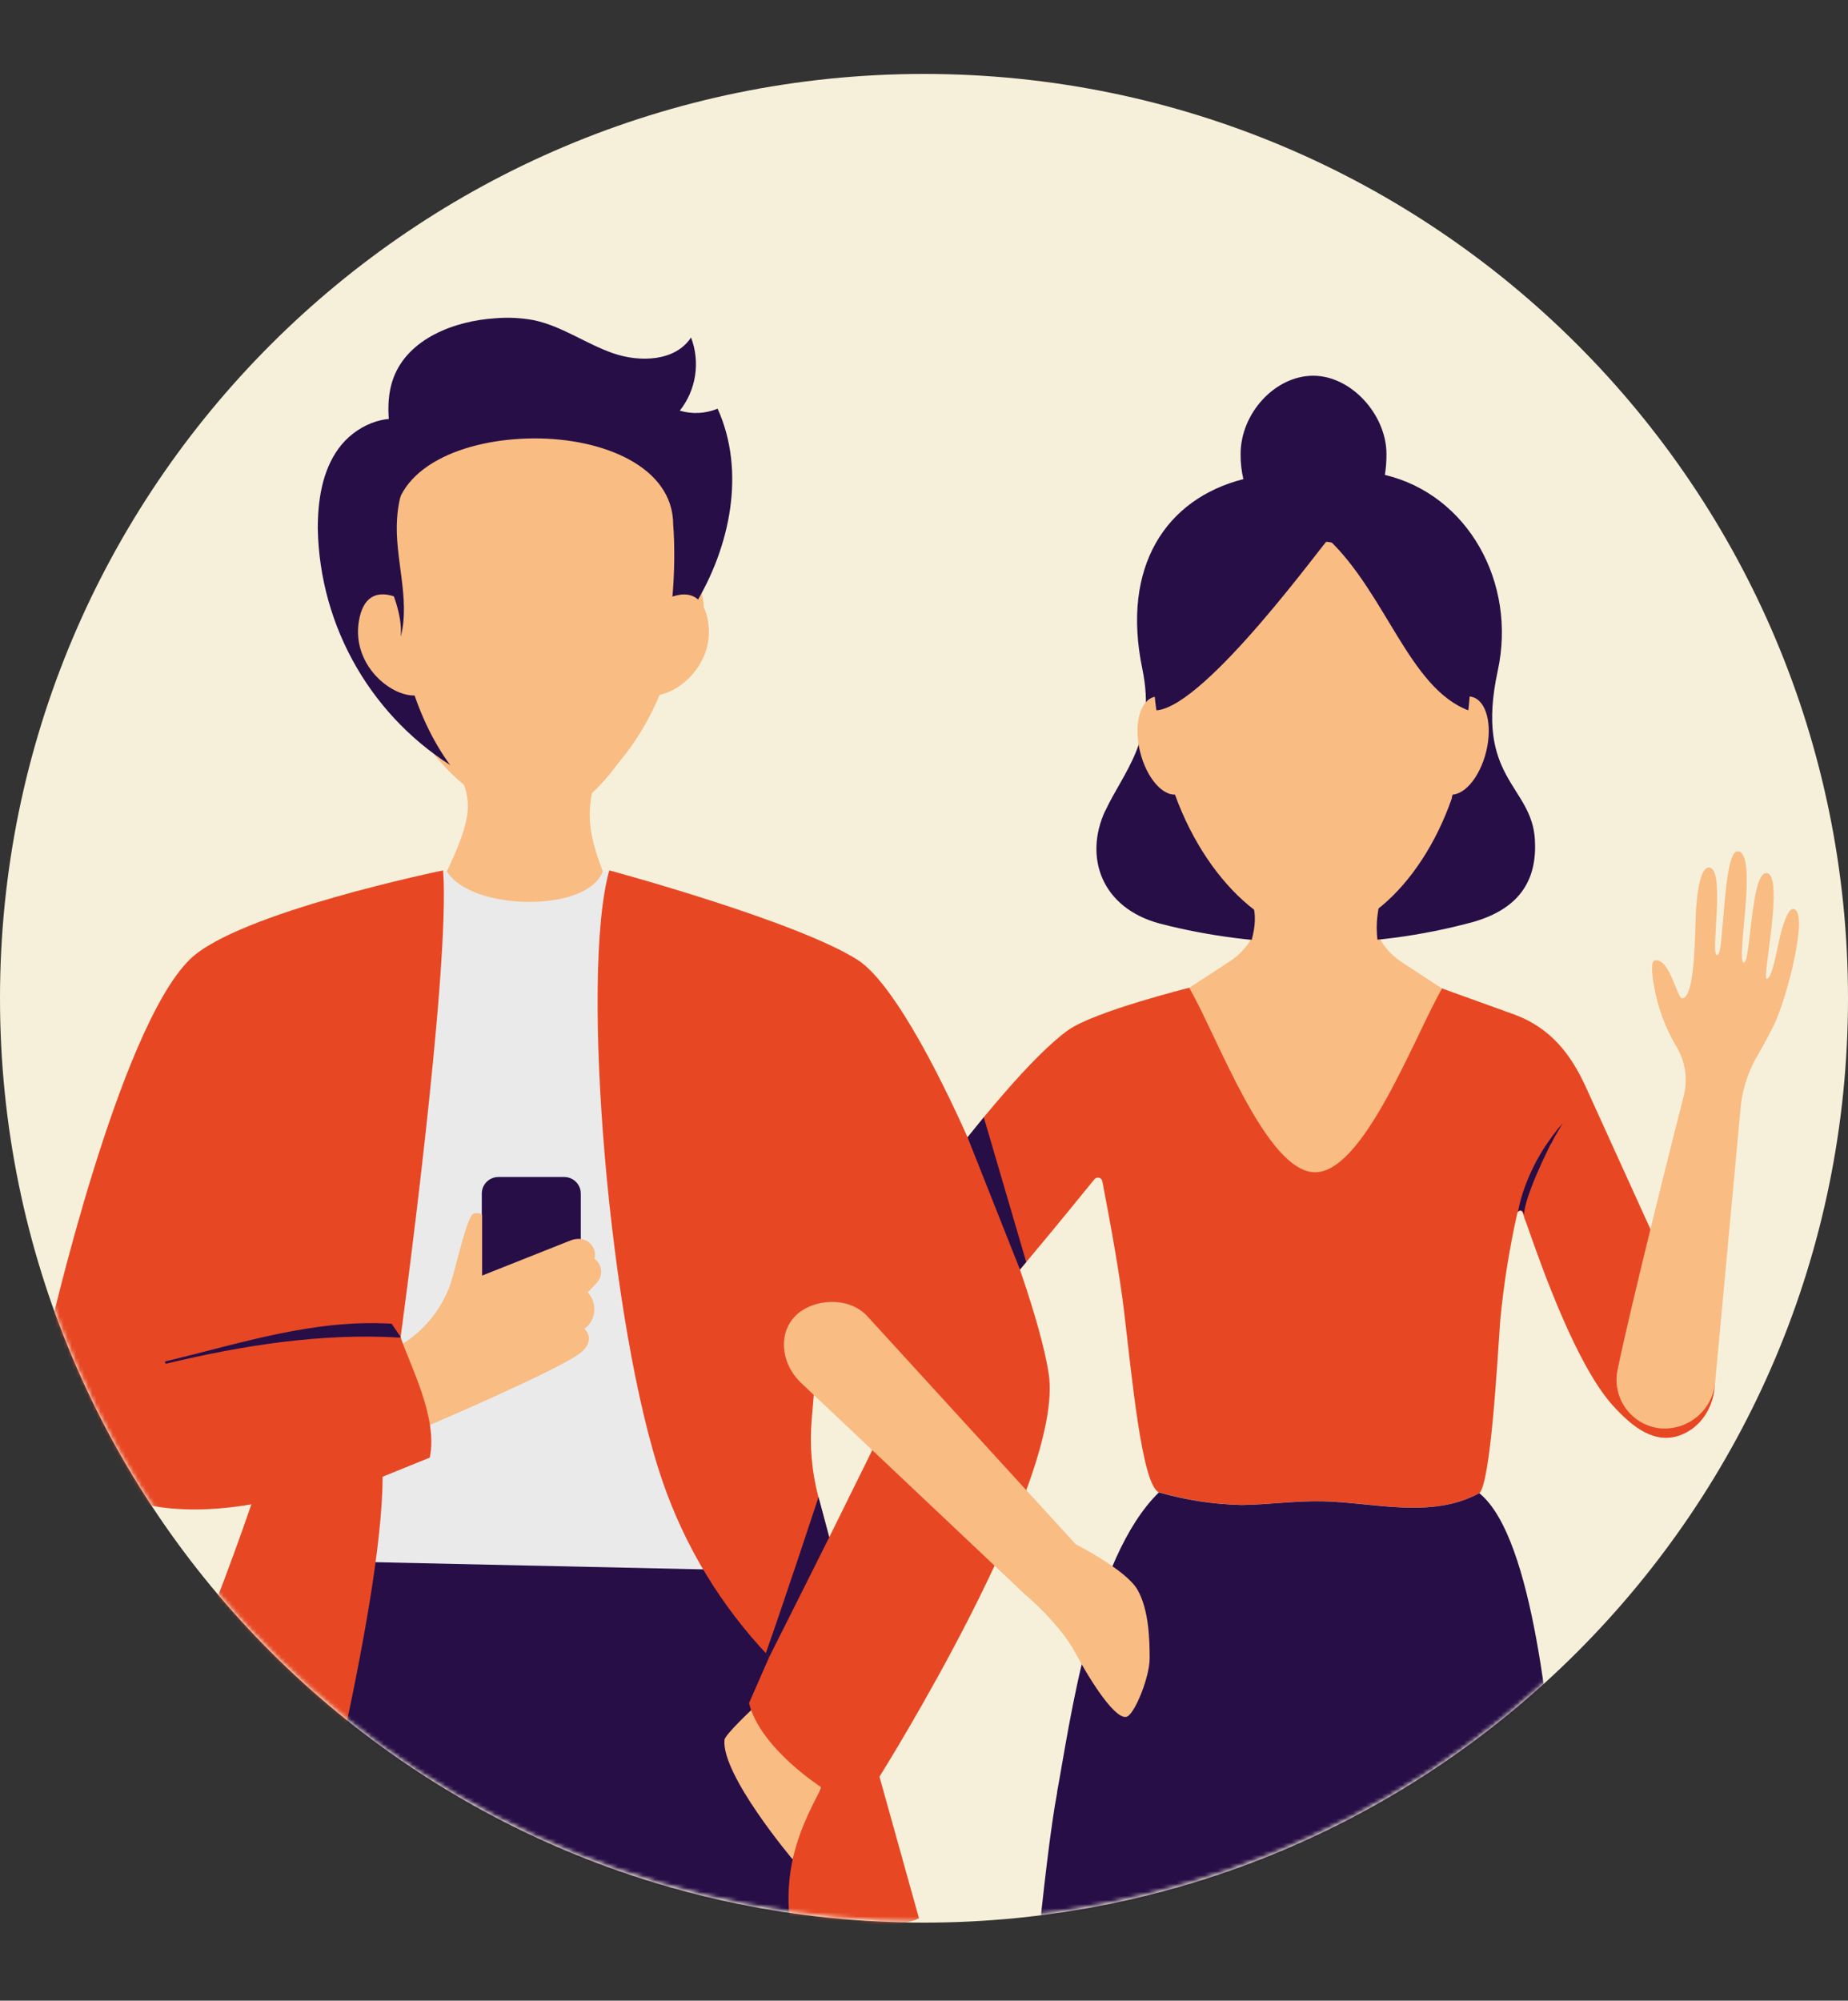 <svg width="450" height="487" viewBox="0 0 450 487" fill="none" xmlns="http://www.w3.org/2000/svg">
<rect x="0" y="0" width="450" height="487" fill="#333333" stroke="none"/>
<path d="M225 468C349.264 468 450 367.264 450 243C450 118.736 349.264 18 225 18C100.736 18 0 118.736 0 243C0 367.264 100.736 468 225 468Z" fill="#F6F0DA"/>
<mask id="mask0_1180_69" style="mask-type:luminance" maskUnits="userSpaceOnUse" x="0" y="18" width="450" height="450">
<path d="M213.461 18C154.864 21.009 99.76 46.789 59.898 89.844C20.036 132.898 -1.431 189.821 0.074 248.475C1.579 307.13 25.937 362.877 67.955 403.831C109.973 444.784 166.326 467.704 225 467.704C283.674 467.704 340.028 444.784 382.045 403.831C424.063 362.877 448.421 307.13 449.926 248.475C451.431 189.821 429.964 132.898 390.102 89.844C350.24 46.789 295.136 21.009 236.539 18L213.461 18Z" fill="white"/>
</mask>
<g mask="url(#mask0_1180_69)">
<path d="M103.484 212.883C103.95 212.77 129.343 207.386 151.698 213.092C151.698 230.063 186.477 387.547 186.477 387.547H76.677L103.484 212.883Z" fill="#EAEAEA"/>
<path d="M61.216 379.607C53.534 447.429 45.145 732.552 57.664 782.582L92.539 783.643L128.893 494.582L146.893 785.025L184.227 786.311C199.784 693.579 212.368 452.475 197.437 382.597L61.216 379.607Z" fill="#270E47"/>
<path d="M183.295 415.928C183.295 415.928 176.529 422.244 176.417 423.513C175.613 431.999 193.018 452.619 193.018 452.619L200.009 435.069L183.295 415.928Z" fill="#F9BC83"/>
<path d="M214.152 432.48C214.152 432.48 259.441 360.512 255.359 334.331C251.711 310.883 224.277 243.544 208.865 233.676C193.966 224.162 148.372 211.867 148.372 211.867C141.172 237.212 148.372 323.194 161.373 360.689C166.851 376.601 175.705 391.14 187.329 403.31L182.395 414.56C185.111 425.601 200.073 435.099 200.073 435.099C195.123 444.405 190.961 453.549 192.247 466.953C192.247 466.953 217.013 470.537 223.779 466.953L214.361 433.203L214.152 432.48ZM197.679 345.26L199.945 318.533L216.402 344.89L201.938 374.173L199.286 364.417C197.638 358.174 197.094 351.691 197.679 345.26Z" fill="#E84724"/>
<path d="M141.428 314.92H117.321V290.54C117.321 289.47 117.746 288.444 118.503 287.687C119.259 286.931 120.285 286.506 121.355 286.506H137.427C138.491 286.514 139.509 286.943 140.258 287.699C141.008 288.454 141.428 289.475 141.428 290.54V314.92Z" fill="#270E47"/>
<path d="M97.649 327.374C102.987 324.125 107.109 319.212 109.382 313.392C110.989 309.036 113.03 298.526 114.942 295.713C115.392 295.07 117.015 295.231 117.401 295.713V310.499L138.969 301.933C139.715 301.64 140.517 301.519 141.315 301.579C141.878 301.625 142.423 301.793 142.914 302.071C143.404 302.349 143.828 302.731 144.156 303.19C144.483 303.65 144.707 304.175 144.81 304.729C144.914 305.284 144.895 305.854 144.755 306.401C145.206 306.73 145.583 307.151 145.859 307.637C146.135 308.123 146.304 308.662 146.356 309.218C146.408 309.775 146.34 310.336 146.159 310.864C145.977 311.392 145.684 311.876 145.301 312.283L143.132 314.597C144.154 315.714 144.72 317.173 144.72 318.687C144.72 320.201 144.154 321.66 143.132 322.777L142.296 323.452C143.582 324.642 144.289 326.972 141.348 329.318C136.06 333.513 102.776 347.688 102.776 347.688L97.649 327.374Z" fill="#F9BC83"/>
<path d="M107.92 211.867C107.92 211.867 57.938 222.105 46.27 233.499C28.816 250.535 11.957 324.673 11.957 324.673C4.468 354.292 24.284 372.485 61.216 366.185C49.709 399.542 35.742 431.999 19.43 463.289C19.43 463.289 47.395 471.533 73.141 466.921C73.141 466.921 93.166 391.481 93.166 359.467L104.657 354.806C106.682 345.035 99.836 332.387 97.554 325.508C97.554 325.508 109.736 236.135 107.904 211.867" fill="#E84724"/>
<path d="M95.368 322.216C76.291 321.091 58.982 326.909 40.387 331.36C40.018 331.441 40.178 332.019 40.548 331.923C59.094 327.487 78.187 324.466 97.232 325.591C97.602 325.591 97.57 325.462 97.57 325.462L95.368 322.216Z" fill="#270E47"/>
<path d="M110.78 184.968C113.705 193.743 116.855 195.382 108.819 212.096C114.557 221.739 143.1 222.302 146.78 212.096C141.3 198.002 144.225 194.418 145.816 184.968C147.407 175.518 107.839 176.177 110.78 184.968Z" fill="#F9BC83"/>
<path d="M162.321 164.715C154.543 187.215 137.394 201.519 124.055 196.858C110.716 192.197 106.232 170.115 114.107 147.664C121.982 125.212 139.034 110.86 152.373 115.521C165.712 120.181 170.116 142.28 162.321 164.715Z" fill="#F9BC83"/>
<path d="M143.92 146.683C152.823 169.07 149.256 191.586 135.884 196.954C122.513 202.322 104.577 188.533 95.706 166.145C86.834 143.758 90.354 121.242 103.741 115.874C117.129 110.506 135.048 124.295 143.92 146.683Z" fill="#F9BC83"/>
<path d="M164.234 131.03C170.502 152.116 159.702 173.989 140.127 179.887C120.552 185.785 99.643 173.507 93.327 152.437C87.011 131.368 97.859 109.494 117.434 103.58C137.009 97.666 157.966 110.009 164.234 131.03Z" fill="#F9BC83"/>
<path d="M167.256 140.142C170.775 140.946 172.35 146.908 170.759 153.449C169.168 159.99 165.006 164.699 161.486 163.831C157.966 162.964 156.375 157.065 157.966 150.524C159.558 143.983 163.72 139.274 167.256 140.142Z" fill="#F9BC83"/>
<path d="M90 140.142C86.48 140.946 84.905 146.908 86.496 153.449C88.087 159.991 92.25 164.699 95.769 163.832C99.289 162.964 100.88 157.066 99.289 150.524C97.698 143.983 93.471 139.323 90 140.142Z" fill="#F9BC83"/>
<path d="M95.722 109.784C94.709 103.838 93.713 97.57 95.834 91.929C99.418 82.447 110.571 78.107 120.696 77.465C123.784 77.209 126.892 77.366 129.938 77.931C136.768 79.345 142.65 83.668 149.223 85.966C155.796 88.264 164.459 87.991 168.268 82.141C169.396 85.094 169.737 88.29 169.258 91.414C168.779 94.539 167.496 97.485 165.536 99.965C168.57 100.861 171.82 100.691 174.745 99.482C181.639 114.734 177.846 133.136 169.104 147.423C160.361 161.711 147.23 172.736 134.389 183.536L109.366 153.981C104.255 147.954 99.064 141.798 95.963 134.534C92.861 127.27 91.961 116.727 95.722 109.784Z" fill="#270E47"/>
<path d="M111.503 187.39C101.296 181.314 92.807 172.735 86.837 162.466C80.867 152.196 77.613 140.574 77.384 128.697C77.384 121.883 78.412 114.763 82.398 109.235C86.384 103.706 93.905 100.299 100.286 102.726C115.11 128.34 119.157 158.793 111.536 187.39" fill="#270E47"/>
<path d="M163.929 127.735C163.929 113.64 146.909 106.633 129.986 106.714C113.062 106.794 95.963 113.624 95.963 127.719C95.963 127.719 91.912 169.408 114.654 192.133C118.708 196.195 124.139 198.587 129.873 198.835C135.61 198.592 141.046 196.206 145.109 192.149C167.866 169.44 163.929 127.735 163.929 127.735Z" fill="#F9BC83"/>
<path d="M87.621 150.042C89.968 140.399 99.097 146.699 99.097 146.699L101.973 169.199C95.754 170.34 84.825 161.646 87.621 150.058" fill="#F9BC83"/>
<path d="M172.173 150.074C169.827 140.431 160.698 146.715 160.698 146.715L157.805 169.215C164.025 170.356 174.969 161.678 172.173 150.09" fill="#F9BC83"/>
<path d="M97.586 155.007C99.981 145.605 95.979 135.721 96.702 126.078C96.914 122.92 97.613 119.814 98.775 116.869C99.386 115.262 100.013 113.318 98.775 112.273C97.538 111.228 95.818 112.112 94.79 113.221C92.891 115.581 91.919 118.553 92.057 121.578C92.057 127.155 91.945 133.375 93.665 138.743C95.384 144.11 98.036 149.285 97.586 155.007Z" fill="#270E47"/>
<path d="M187.329 403.311C187.329 403.311 199.35 379.397 201.922 374.205C201.054 370.991 199.318 364.418 199.318 364.418C199.318 364.418 191.041 389.57 186.461 402.459L187.329 403.311Z" fill="#270E47"/>
<path d="M416.475 331.297L386.213 264.713C382.452 256.42 377.47 250.249 368.968 247.035L351.145 240.606L289.543 240.445C289.543 240.445 266.497 246.199 260.116 250.747C242.856 263.058 206.084 316.752 206.084 316.752C201.648 322.056 201.681 330.413 206.727 335.122C212.175 340.233 221.513 339.365 226.623 333.901C240.156 319.436 260.856 294.027 266.513 287.036C266.645 286.877 266.821 286.76 267.018 286.696C267.215 286.633 267.426 286.627 267.627 286.68C267.827 286.732 268.009 286.84 268.15 286.991C268.291 287.143 268.387 287.331 268.425 287.535C270.691 299.315 272.652 310.372 273.681 318.89C275.641 335.219 278.068 361.656 282.231 363.263C288.79 365.14 295.563 366.172 302.384 366.333C309.038 366.236 315.595 365.272 322.281 365.433C334.768 365.738 348.557 369.788 360.257 363.456C362.973 360.595 364.564 332.31 365.304 321.542C366.145 312.699 367.541 303.917 369.482 295.249C369.517 295.109 369.595 294.984 369.705 294.892C369.815 294.8 369.952 294.745 370.096 294.736C370.239 294.728 370.382 294.765 370.503 294.842C370.624 294.92 370.717 295.034 370.768 295.169C371.057 295.956 371.395 296.952 371.797 298.077C375.477 308.604 383.882 332.454 392.866 342.274C397.527 347.369 403.023 351.804 409.436 349.249C416.379 346.485 419.352 337.758 416.459 331.313" fill="#E84724"/>
<path d="M257.432 436.258C251.212 469.333 241.28 613.124 241.28 613.124C249.621 623.345 291.423 622.076 313.232 618.701C346.87 613.509 362.25 625.868 388.061 613.011C388.061 613.011 382.564 465.459 379.318 438.749C377.309 422.195 373.805 374.463 360.225 363.47C348.541 369.802 334.752 365.752 322.248 365.447C315.562 365.286 309.005 366.251 302.352 366.347C295.531 366.186 288.758 365.155 282.198 363.277C265.741 379.349 260.534 419.527 257.4 436.258" fill="#270E47"/>
<path d="M403.569 347.592C402.027 347.335 400.55 346.777 399.224 345.948C397.898 345.12 396.748 344.038 395.841 342.764C394.933 341.491 394.285 340.051 393.935 338.527C393.584 337.004 393.538 335.425 393.798 333.884C397.012 318.069 408.262 273.503 409.869 267.284C409.998 266.785 410.127 266.303 410.207 265.805C410.917 262.061 410.237 258.187 408.294 254.909C405.513 250.265 403.627 245.14 402.734 239.801C402.268 237.005 401.898 233.919 403.039 233.759C406.655 233.276 408.391 243.192 409.66 243.032C412.2 242.694 412.682 232.842 412.875 224.003C413.068 217.125 414.144 211.146 416.089 211.146C420.348 211.226 416.394 232.328 418.066 232.473C418.982 232.569 419.062 229.259 419.673 222.83C420.284 215.405 421.039 207.225 423.112 207.225C428.271 207.225 422.582 234.16 424.607 234.337C425.507 234.434 425.844 229.194 426.552 223.65C427.259 218.105 428.159 212.4 430.152 212.528C434.555 212.737 429.107 238.05 430.152 238.242C431.196 238.435 432.128 234.144 433.077 229.644C434.025 225.144 435.375 221.175 436.66 221.255C440.662 221.528 435.15 242.919 432.048 249.332C431.212 251.051 429.428 254.507 427.709 257.367C425.785 260.8 424.515 264.56 423.964 268.457L417.632 336.664C417.458 338.309 416.955 339.902 416.155 341.349C415.354 342.796 414.272 344.068 412.971 345.09C411.671 346.112 410.179 346.863 408.583 347.298C406.988 347.733 405.321 347.844 403.682 347.625" fill="#F9BC83"/>
<path d="M333.868 220.372V202.951L306.964 202.822V220.26C306.955 223.002 306.26 225.698 304.944 228.103C303.628 230.509 301.731 232.547 299.427 234.033L289.575 240.462L289.688 240.654C296.502 252.451 308.347 285.317 320.223 285.349C332.1 285.381 344.331 252.499 351.145 240.622L341.325 234.194C339.028 232.695 337.142 230.645 335.84 228.231C334.537 225.817 333.859 223.115 333.868 220.372Z" fill="#F9BC83"/>
<path d="M333.883 210.713C328.837 215.534 311.994 215.711 306.948 210.841V203.191H333.9L333.883 210.713Z" fill="#F9BC83"/>
<path d="M269.132 197.404C273.504 187.938 281.732 179.982 278.164 162.818C272.989 137.891 283.918 121.434 302.77 116.629C302.301 114.627 302.075 112.577 302.095 110.522C302.095 100.606 310.468 91.461 319.773 91.461C329.079 91.461 337.613 100.991 337.613 110.522C337.626 112.222 337.497 113.921 337.227 115.6C357.461 120.422 369.37 141.845 364.709 163.284C359.02 189.577 372.986 191.072 373.757 204.379C374.304 213.7 370.543 220.965 358.907 224.372C346.189 227.848 333.054 229.568 319.87 229.482C307.222 229.541 294.62 227.969 282.375 224.806C268.152 220.965 263.941 208.622 269.1 197.404" fill="#270E47"/>
<path d="M302.416 212.464C305.341 221.255 308.507 222.878 300.471 239.609C306.209 249.251 334.752 249.798 338.432 239.609C332.935 225.514 335.877 221.93 337.452 212.464C339.027 202.998 299.491 203.689 302.416 212.464Z" fill="#F9BC83"/>
<path d="M353.572 194.205C345.777 216.705 328.645 231.009 315.305 226.348C301.966 221.687 297.402 199.605 305.197 177.105C312.991 154.605 330.123 140.301 343.463 144.962C356.802 149.623 361.302 171.673 353.507 194.109" fill="#F9BC83"/>
<path d="M335.089 176.175C344.009 198.562 340.441 221.078 327.134 226.446C313.827 231.814 295.843 218.025 286.955 195.637C278.068 173.25 281.62 150.734 294.911 145.366C308.202 139.998 326.218 153.787 335.089 176.175Z" fill="#F9BC83"/>
<path d="M355.404 160.52C361.672 181.606 350.872 203.479 331.297 209.377C311.722 215.276 290.765 202.949 284.497 181.927C278.229 160.906 289.045 138.985 308.604 133.07C328.163 127.156 349.136 139.499 355.388 160.52" fill="#F9BC83"/>
<path d="M358.393 169.632C361.929 170.436 363.504 176.398 361.897 182.94C360.289 189.481 356.159 194.19 352.623 193.322C349.088 192.454 347.513 186.556 349.104 180.015C350.695 173.473 354.857 168.765 358.393 169.632Z" fill="#F9BC83"/>
<path d="M281.121 169.632C277.585 170.436 276.01 176.398 277.601 182.94C279.192 189.481 283.355 194.19 286.891 193.322C290.426 192.454 292.001 186.556 290.394 180.015C288.787 173.473 284.657 168.765 281.121 169.632Z" fill="#F9BC83"/>
<path d="M307.848 117.641C273.504 125.934 281.604 172.91 281.604 172.91C293.705 172.01 323.148 130.964 323.486 131.269C337.5 144.56 343.189 167.462 357.541 172.91C357.541 172.91 367.184 103.305 307.848 117.625" fill="#270E47"/>
<path d="M381.986 287.838C381.986 287.838 381.986 287.838 381.905 287.838H381.697L381.423 287.951L380.861 288.16L380.33 288.385L379.784 288.626L379.238 288.851L378.707 289.092L378.161 289.349C376.917 289.909 375.732 290.593 374.625 291.39C374.159 291.744 373.725 292.129 373.275 292.515C373.082 292.676 372.905 292.853 372.729 293.029C373.889 287.435 375.814 282.027 378.45 276.958L380.572 273.342C380.222 273.817 379.841 274.268 379.43 274.692C378.482 275.865 377.598 277.07 376.747 278.324C374.259 281.96 372.29 285.925 370.897 290.104C370.346 291.753 369.916 293.44 369.611 295.151C369.64 295.005 369.717 294.873 369.829 294.775C369.941 294.678 370.082 294.62 370.231 294.611C370.379 294.602 370.527 294.642 370.65 294.725C370.773 294.808 370.865 294.929 370.913 295.07C371.202 295.858 371.427 296.501 371.427 296.501C371.966 295.659 372.568 294.858 373.227 294.106C374.27 293.049 375.405 292.086 376.618 291.229C377.852 290.331 379.14 289.51 380.475 288.77C381.005 288.465 381.552 288.16 382.082 287.903H382.179C382.179 287.903 382.179 287.903 382.066 287.903" fill="#270E47"/>
<path d="M377.679 278.357C377.679 278.357 370.109 293.175 371.25 296.599C372.392 300.022 376.281 299.154 376.699 299.041C377.117 298.929 386.197 289.254 385.731 288.193C385.265 287.132 381.504 282.15 381.504 282.15L377.679 278.357Z" fill="#E84724"/>
<path d="M193.838 320.143C198 316.205 206.309 315.466 210.97 320.143L261.964 375.926C261.964 375.926 274.179 382.082 276.991 386.984C279.804 391.885 279.948 399.375 279.948 403.666C279.948 407.957 276.734 416.169 274.725 417.696C272.202 419.625 265.773 409.66 261.868 402.364C257.963 395.068 249.589 388.109 249.589 388.109L195.123 336.68C190.029 331.859 189.45 324.321 193.854 320.159" fill="#F9BC83"/>
<path d="M235.607 276.846L239.561 271.977L249.895 307.205L248.368 309.037L235.607 276.846Z" fill="#270E47"/>
</g>
</svg>
